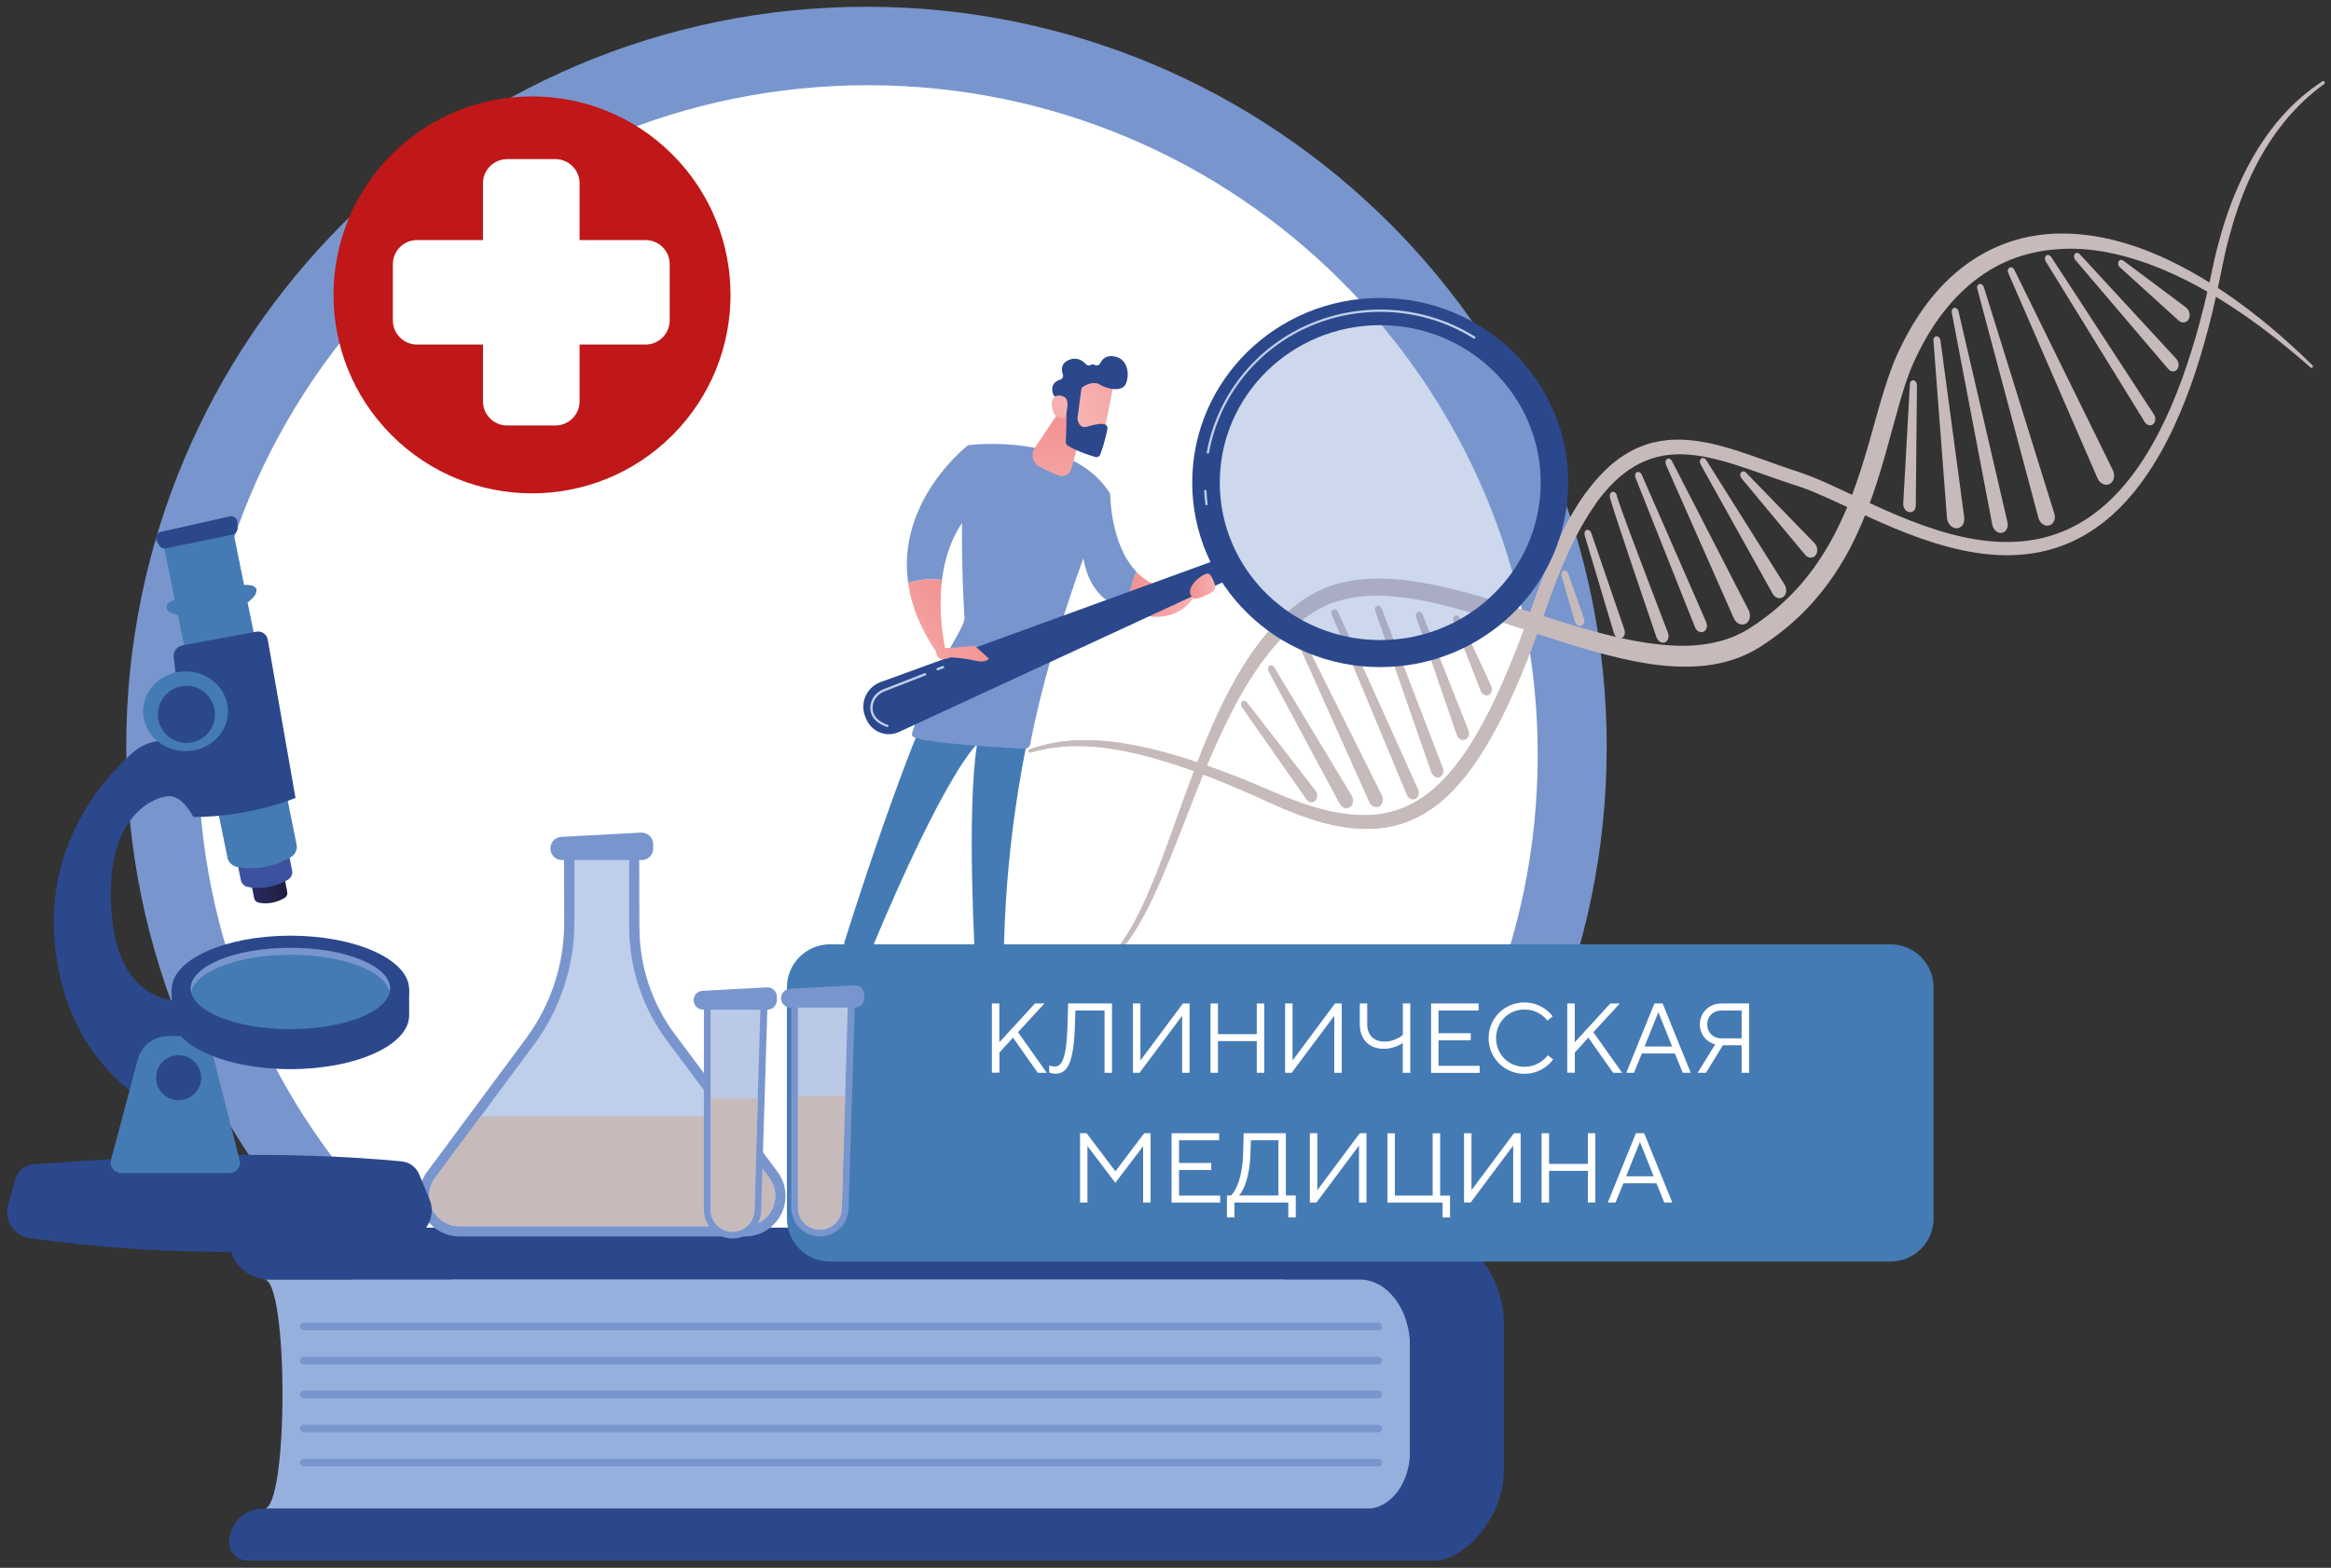 <svg width="275" height="185" viewBox="0 0 275 185" fill="none" xmlns="http://www.w3.org/2000/svg">
<rect x="0" y="0" width="275" height="185" fill="#333333" stroke="none"/>
<path d="M102.221 175.457C150.452 175.457 189.551 136.358 189.551 88.127C189.551 39.896 150.452 0.797 102.221 0.797C53.99 0.797 14.891 39.896 14.891 88.127C14.891 136.358 53.99 175.457 102.221 175.457Z" fill="#7896CD"/>
<path d="M102.391 168.097C146.033 168.097 181.411 132.718 181.411 89.077C181.411 45.435 146.033 10.057 102.391 10.057C58.75 10.057 23.371 45.435 23.371 89.077C23.371 132.718 58.75 168.097 102.391 168.097Z" fill="white"/>
<path d="M121.572 88.797C123.582 88.207 125.672 87.977 127.792 88.037C129.912 88.107 132.042 88.447 134.162 88.947C138.402 89.967 142.592 91.547 146.722 93.337L148.272 94.016L149.812 94.717C150.852 95.197 151.912 95.637 152.972 96.047C154.042 96.447 155.112 96.807 156.202 97.097C157.292 97.387 158.392 97.607 159.502 97.717C160.052 97.777 160.612 97.807 161.172 97.807C161.722 97.807 162.282 97.787 162.832 97.717C163.382 97.657 163.922 97.567 164.462 97.437C165.002 97.307 165.522 97.147 166.042 96.947C168.102 96.157 169.942 94.817 171.492 93.187C173.052 91.557 174.362 89.657 175.532 87.677C176.702 85.687 177.722 83.597 178.672 81.457C179.622 79.317 180.472 77.127 181.292 74.917C181.702 73.807 182.092 72.697 182.472 71.577C182.852 70.477 183.252 69.387 183.672 68.307C184.522 66.167 185.452 64.076 186.542 62.136C187.632 60.197 188.882 58.397 190.362 56.937C190.732 56.577 191.112 56.227 191.522 55.917C191.722 55.757 191.932 55.617 192.132 55.467C192.342 55.327 192.552 55.187 192.772 55.057C193.202 54.797 193.642 54.577 194.102 54.386C194.562 54.197 195.032 54.037 195.512 53.917C197.442 53.427 199.522 53.556 201.592 53.996C203.672 54.437 205.762 55.166 207.862 55.907C208.912 56.276 209.972 56.657 211.042 57.007L211.842 57.267C212.112 57.356 212.352 57.437 212.612 57.526C213.122 57.706 213.632 57.907 214.142 58.127C216.192 58.986 218.242 59.997 220.312 60.937C222.382 61.887 224.482 62.787 226.622 63.537C228.762 64.287 230.932 64.887 233.132 65.227C235.322 65.567 237.542 65.627 239.702 65.307C241.852 64.987 243.942 64.287 245.832 63.197C247.732 62.117 249.442 60.687 250.942 59.017C252.442 57.346 253.742 55.457 254.882 53.447C256.022 51.437 256.992 49.307 257.852 47.107C258.712 44.907 259.442 42.637 260.092 40.337C260.742 38.027 261.302 35.687 261.792 33.317C262.042 32.127 262.262 30.957 262.522 29.797C262.792 28.637 263.092 27.506 263.432 26.387C264.102 24.146 264.932 21.977 265.942 19.947C266.952 17.917 268.152 16.027 269.532 14.327C270.222 13.477 270.962 12.687 271.742 11.947C272.522 11.207 273.342 10.527 274.202 9.907C274.272 9.857 274.292 9.737 274.242 9.647C274.192 9.557 274.092 9.527 274.012 9.577C272.222 10.747 270.562 12.177 269.102 13.857C267.642 15.527 266.372 17.417 265.282 19.457C264.192 21.497 263.282 23.677 262.542 25.937C262.172 27.067 261.842 28.227 261.542 29.396C261.242 30.567 260.992 31.767 260.752 32.927C259.732 37.597 258.462 42.167 256.762 46.457C255.912 48.597 254.942 50.667 253.832 52.607C252.722 54.547 251.462 56.347 250.012 57.927C248.572 59.507 246.942 60.847 245.152 61.847C243.362 62.847 241.412 63.496 239.382 63.776C237.352 64.056 235.252 63.996 233.162 63.657C231.062 63.327 228.962 62.736 226.892 61.996C224.812 61.257 222.752 60.367 220.702 59.417C218.642 58.477 216.602 57.457 214.492 56.557C213.962 56.337 213.432 56.117 212.882 55.927C212.612 55.827 212.332 55.736 212.072 55.647L211.282 55.386C210.232 55.036 209.182 54.657 208.132 54.276C206.022 53.526 203.882 52.767 201.682 52.297C200.582 52.067 199.462 51.907 198.342 51.877C197.782 51.867 197.222 51.877 196.672 51.937C196.122 51.997 195.572 52.087 195.032 52.217C194.492 52.347 193.962 52.527 193.452 52.737C192.932 52.947 192.442 53.197 191.962 53.487C191.722 53.627 191.492 53.787 191.252 53.937C191.022 54.107 190.792 54.257 190.572 54.437C190.122 54.777 189.712 55.157 189.302 55.557C187.692 57.147 186.362 59.057 185.232 61.077C184.092 63.097 183.132 65.247 182.262 67.447C181.832 68.547 181.422 69.656 181.032 70.776C180.652 71.886 180.262 72.987 179.862 74.077C179.062 76.267 178.202 78.416 177.282 80.516C176.362 82.617 175.362 84.657 174.242 86.587C173.122 88.507 171.872 90.317 170.422 91.847C168.982 93.387 167.312 94.636 165.452 95.367C163.592 96.117 161.542 96.326 159.472 96.136C157.392 95.947 155.292 95.397 153.222 94.656C152.182 94.287 151.152 93.867 150.122 93.427C149.082 92.977 148.032 92.527 146.992 92.107C144.892 91.257 142.782 90.466 140.652 89.766C138.522 89.067 136.372 88.467 134.212 88.037C132.052 87.597 129.872 87.327 127.712 87.357C125.552 87.377 123.432 87.737 121.432 88.437C121.352 88.467 121.312 88.577 121.342 88.677C121.372 88.777 121.472 88.837 121.552 88.807L121.572 88.797Z" fill="#C6BABB"/>
<path d="M130.552 113.717C130.952 113.407 131.341 113.067 131.701 112.707C132.061 112.337 132.412 111.947 132.722 111.537C133.372 110.717 133.942 109.827 134.482 108.897C135.022 107.977 135.512 107.017 135.972 106.037C136.442 105.057 136.882 104.067 137.302 103.067C139.002 99.067 140.481 94.947 142.141 90.957C142.971 88.957 143.832 86.997 144.772 85.097C145.702 83.187 146.712 81.347 147.842 79.627C148.972 77.907 150.211 76.307 151.611 74.917C152.311 74.227 153.042 73.587 153.822 73.017C154.212 72.737 154.602 72.467 155.012 72.207C155.212 72.077 155.411 71.977 155.621 71.857C155.821 71.737 156.042 71.647 156.242 71.537C157.922 70.747 159.791 70.377 161.691 70.307C163.601 70.237 165.562 70.447 167.522 70.807C169.482 71.167 171.441 71.687 173.411 72.257C175.371 72.827 177.342 73.467 179.312 74.117C183.252 75.407 187.222 76.767 191.282 77.697C193.312 78.157 195.361 78.517 197.431 78.627C199.501 78.737 201.582 78.627 203.592 78.087C204.592 77.827 205.582 77.457 206.512 76.977L206.861 76.797L207.201 76.597L207.542 76.397C207.652 76.327 207.761 76.257 207.861 76.187C208.071 76.047 208.292 75.907 208.502 75.767C208.712 75.627 208.921 75.477 209.131 75.327C210.801 74.127 212.362 72.737 213.782 71.167C215.192 69.597 216.462 67.837 217.562 65.947C218.662 64.057 219.581 62.027 220.371 59.947C221.971 55.777 223.002 51.357 224.212 47.167C224.522 46.127 224.842 45.097 225.212 44.117C225.392 43.627 225.592 43.147 225.802 42.677C226.022 42.207 226.242 41.727 226.482 41.277C227.422 39.437 228.522 37.717 229.792 36.197C231.062 34.677 232.492 33.347 234.082 32.297C235.672 31.237 237.402 30.457 239.232 29.977C240.142 29.737 241.082 29.567 242.032 29.467C242.982 29.367 243.941 29.327 244.911 29.357C246.851 29.417 248.812 29.747 250.762 30.277C254.662 31.337 258.481 33.167 262.121 35.447C265.781 37.717 269.261 40.437 272.611 43.377C272.691 43.447 272.792 43.437 272.842 43.347C272.892 43.267 272.872 43.147 272.802 43.087C271.182 41.507 269.522 39.987 267.802 38.547C266.082 37.117 264.312 35.767 262.492 34.527C260.672 33.287 258.791 32.167 256.861 31.187C255.901 30.697 254.921 30.247 253.931 29.837C252.941 29.427 251.941 29.077 250.931 28.767C248.911 28.147 246.852 27.737 244.802 27.607C243.772 27.537 242.742 27.537 241.722 27.607C240.702 27.687 239.691 27.847 238.701 28.077C236.721 28.547 234.822 29.347 233.082 30.447C231.342 31.547 229.751 32.937 228.361 34.547C226.971 36.157 225.782 37.977 224.752 39.927C224.492 40.417 224.252 40.907 224.012 41.407C223.772 41.917 223.552 42.437 223.342 42.967C222.932 44.017 222.572 45.087 222.242 46.157C221.572 48.297 221.021 50.457 220.401 52.567C219.791 54.677 219.141 56.747 218.371 58.727C216.841 62.697 214.821 66.317 212.181 69.257C210.861 70.727 209.412 72.027 207.842 73.157C207.652 73.297 207.452 73.437 207.252 73.577C207.052 73.717 206.851 73.847 206.651 73.977C206.551 74.037 206.452 74.107 206.352 74.167L206.052 74.347L205.752 74.527L205.441 74.687C204.621 75.107 203.761 75.437 202.871 75.667C201.081 76.147 199.182 76.267 197.262 76.167C195.332 76.057 193.371 75.757 191.411 75.327C187.481 74.467 183.562 73.167 179.602 71.917C175.652 70.657 171.652 69.397 167.562 68.717C165.522 68.377 163.451 68.187 161.401 68.307C159.351 68.417 157.311 68.857 155.451 69.777C155.221 69.897 154.992 70.007 154.762 70.137C154.542 70.277 154.312 70.397 154.092 70.547C153.882 70.687 153.661 70.827 153.451 70.977C153.241 71.127 153.032 71.277 152.832 71.437C152.012 72.067 151.242 72.777 150.522 73.527C149.072 75.037 147.801 76.747 146.661 78.567C144.401 82.207 142.662 86.227 141.092 90.317C140.312 92.357 139.572 94.427 138.832 96.487C138.092 98.547 137.362 100.607 136.572 102.627C135.782 104.647 134.952 106.637 133.962 108.507C133.462 109.437 132.932 110.347 132.332 111.177C132.032 111.597 131.711 111.987 131.381 112.367C131.041 112.737 130.682 113.087 130.302 113.407C130.232 113.467 130.222 113.587 130.282 113.677C130.342 113.767 130.442 113.787 130.512 113.737L130.552 113.717Z" fill="#C6BABB"/>
<path d="M205.433 56.416L212.953 65.457C213.303 65.876 213.843 65.916 214.163 65.556C214.483 65.197 214.463 64.567 214.123 64.147C214.103 64.126 214.083 64.106 214.063 64.087L205.973 55.757C205.793 55.566 205.533 55.577 205.393 55.757C205.263 55.937 205.283 56.217 205.433 56.407V56.416Z" fill="#C6BABB"/>
<path d="M200.612 54.767L209.122 70.047C209.402 70.547 209.952 70.737 210.352 70.457C210.752 70.187 210.852 69.557 210.572 69.057C210.562 69.037 210.552 69.017 210.542 68.997L201.272 54.267C201.132 54.037 200.872 53.977 200.692 54.117C200.522 54.257 200.482 54.537 200.612 54.757V54.767Z" fill="#C6BABB"/>
<path d="M196.523 54.797L204.553 72.967C204.813 73.567 205.432 73.857 205.922 73.607C206.412 73.367 206.593 72.677 206.333 72.077C206.323 72.057 206.313 72.026 206.293 71.996L197.243 54.386C197.123 54.147 196.862 54.047 196.672 54.167C196.492 54.277 196.433 54.547 196.533 54.777L196.523 54.797Z" fill="#C6BABB"/>
<path d="M192.933 56.327L199.973 74.027C200.153 74.477 200.593 74.707 200.963 74.547C201.333 74.387 201.483 73.897 201.303 73.447C201.303 73.447 201.303 73.427 201.293 73.417L193.673 55.987C193.563 55.737 193.313 55.617 193.113 55.717C192.913 55.817 192.843 56.087 192.933 56.327Z" fill="#C6BABB"/>
<path d="M189.914 58.447C189.914 58.517 189.914 58.587 189.934 58.657V58.706L189.944 58.727V58.766L189.994 58.916L190.074 59.187L190.234 59.717L190.564 60.756L191.244 62.827L192.624 66.957L195.424 75.207C195.584 75.666 196.014 75.927 196.394 75.796C196.774 75.666 196.954 75.186 196.794 74.727C196.794 74.716 196.794 74.707 196.784 74.697L193.684 66.556L192.154 62.486L191.404 60.447L191.044 59.426L190.874 58.916L190.794 58.666L190.764 58.556V58.526L190.754 58.516C190.754 58.516 190.754 58.526 190.754 58.536C190.754 58.556 190.754 58.587 190.754 58.606C190.774 58.346 190.604 58.087 190.384 58.036C190.154 57.986 189.954 58.147 189.934 58.407L189.914 58.447Z" fill="#C6BABB"/>
<path d="M186.942 63.127L190.412 74.737C190.532 75.147 190.912 75.406 191.262 75.306C191.602 75.207 191.782 74.787 191.662 74.376C191.662 74.367 191.662 74.347 191.652 74.337L187.722 62.867C187.632 62.606 187.392 62.467 187.182 62.536C186.982 62.606 186.882 62.867 186.952 63.107L186.942 63.127Z" fill="#C6BABB"/>
<path d="M184.213 67.897L185.793 73.347C185.903 73.707 186.233 73.937 186.533 73.857C186.833 73.777 186.993 73.416 186.893 73.046C186.893 73.037 186.893 73.016 186.883 73.007L185.003 67.656C184.913 67.406 184.673 67.257 184.463 67.337C184.263 67.407 184.163 67.656 184.233 67.906L184.213 67.897Z" fill="#C6BABB"/>
<path d="M171.47 73.267L174.68 81.517C174.84 81.937 175.26 82.167 175.61 82.017C175.96 81.867 176.1 81.407 175.94 80.987C175.94 80.967 175.92 80.947 175.92 80.927L172.21 72.917C172.1 72.677 171.84 72.557 171.65 72.667C171.46 72.767 171.39 73.027 171.48 73.267H171.47Z" fill="#C6BABB"/>
<path d="M167.072 72.796L171.852 86.686C172.012 87.156 172.452 87.416 172.842 87.287C173.232 87.147 173.412 86.656 173.252 86.197C173.252 86.186 173.242 86.166 173.232 86.147L167.832 72.507C167.732 72.257 167.482 72.126 167.282 72.216C167.082 72.306 166.992 72.567 167.082 72.806L167.072 72.796Z" fill="#C6BABB"/>
<path d="M162.242 72.087L168.852 91.126C169.012 91.587 169.452 91.847 169.822 91.707C170.202 91.567 170.382 91.087 170.222 90.626C170.222 90.626 170.222 90.607 170.212 90.597L162.992 71.787C162.892 71.537 162.652 71.397 162.442 71.487C162.242 71.567 162.152 71.837 162.232 72.077L162.242 72.087Z" fill="#C6BABB"/>
<path d="M157.119 72.536L165.959 93.766C166.149 94.216 166.599 94.446 166.969 94.276C167.339 94.106 167.49 93.606 167.3 93.156C167.3 93.156 167.3 93.136 167.29 93.126L157.85 72.186C157.74 71.936 157.49 71.826 157.29 71.926C157.09 72.026 157.019 72.296 157.119 72.536Z" fill="#C6BABB"/>
<path d="M152.972 75.526L161.532 94.626C161.762 95.136 162.282 95.376 162.692 95.166C163.102 94.956 163.262 94.376 163.032 93.866C163.032 93.856 163.022 93.836 163.012 93.816L153.682 75.136C153.562 74.896 153.312 74.796 153.112 74.906C152.922 75.016 152.862 75.286 152.962 75.526H152.972Z" fill="#C6BABB"/>
<path d="M149.652 79.207L158.042 94.827C158.302 95.317 158.842 95.507 159.242 95.257C159.642 94.996 159.742 94.397 159.482 93.906C159.482 93.886 159.462 93.867 159.452 93.857L150.332 78.746C150.192 78.516 149.932 78.447 149.752 78.577C149.572 78.707 149.542 78.987 149.662 79.217L149.652 79.207Z" fill="#C6BABB"/>
<path d="M146.521 83.456L154.111 94.306C154.381 94.696 154.851 94.786 155.151 94.506C155.451 94.236 155.481 93.696 155.211 93.306C155.211 93.296 155.191 93.276 155.181 93.266L147.111 82.866C146.951 82.656 146.691 82.626 146.521 82.786C146.361 82.946 146.361 83.236 146.501 83.446L146.521 83.456Z" fill="#C6BABB"/>
<path d="M225.323 45.277L224.533 59.427C224.503 59.897 224.813 60.337 225.223 60.427C225.633 60.507 225.983 60.197 226.013 59.727C226.013 59.717 226.013 59.697 226.013 59.687L226.153 45.417C226.153 45.157 225.973 44.917 225.743 44.877C225.523 44.847 225.343 45.027 225.323 45.277Z" fill="#C6BABB"/>
<path d="M228.094 40.157L229.694 61.117C229.744 61.777 230.244 62.317 230.804 62.337C231.364 62.347 231.784 61.827 231.734 61.167C231.734 61.137 231.734 61.107 231.734 61.087L228.924 40.147C228.884 39.877 228.674 39.677 228.454 39.687C228.234 39.697 228.084 39.907 228.104 40.157H228.094Z" fill="#C6BABB"/>
<path d="M230.253 36.857L235.043 61.927C235.153 62.517 235.653 62.937 236.143 62.877C236.643 62.806 236.953 62.277 236.843 61.687C236.843 61.667 236.843 61.657 236.833 61.636L231.053 36.727C230.993 36.467 230.763 36.287 230.543 36.327C230.333 36.367 230.203 36.607 230.253 36.857Z" fill="#C6BABB"/>
<path d="M236.923 32.197L247.453 56.437C247.723 57.056 248.353 57.366 248.863 57.116C249.373 56.866 249.563 56.157 249.293 55.536C249.293 55.517 249.273 55.496 249.263 55.477L237.633 31.817C237.513 31.576 237.263 31.466 237.063 31.587C236.873 31.697 236.813 31.966 236.913 32.206L236.923 32.197Z" fill="#C6BABB"/>
<path d="M241.323 30.807L253.023 49.797C253.263 50.177 253.703 50.307 254.003 50.067C254.303 49.827 254.363 49.327 254.133 48.947C254.133 48.947 254.133 48.937 254.123 48.927L241.973 30.297C241.823 30.077 241.563 30.017 241.393 30.157C241.223 30.297 241.193 30.587 241.333 30.807H241.323Z" fill="#C6BABB"/>
<path d="M244.813 30.647L255.793 43.537C256.093 43.897 256.563 43.927 256.833 43.607C257.103 43.287 257.083 42.747 256.783 42.387C256.783 42.387 256.763 42.367 256.763 42.357L245.353 29.987C245.173 29.797 244.913 29.787 244.773 29.977C244.633 30.157 244.653 30.447 244.813 30.647Z" fill="#C6BABB"/>
<path d="M250.063 31.507L257.013 37.817C257.403 38.167 257.923 38.117 258.183 37.707C258.443 37.297 258.343 36.677 257.953 36.327C257.933 36.307 257.903 36.287 257.883 36.267L250.493 30.747C250.293 30.597 250.043 30.657 249.933 30.877C249.833 31.087 249.893 31.357 250.063 31.517V31.507Z" fill="#C6BABB"/>
<path d="M233.273 34.087L240.483 61.107C240.653 61.737 241.213 62.137 241.733 62.007C242.253 61.877 242.543 61.267 242.373 60.647C242.373 60.627 242.363 60.607 242.353 60.587L234.043 33.867C233.963 33.607 233.723 33.457 233.513 33.517C233.303 33.577 233.193 33.827 233.263 34.077L233.273 34.087Z" fill="#C6BABB"/>
<path d="M121.451 88.417C123.451 87.717 125.571 87.347 127.731 87.337C129.891 87.307 132.071 87.577 134.231 88.017C136.391 88.447 138.541 89.047 140.671 89.747C142.801 90.437 144.911 91.237 147.011 92.087C148.061 92.507 149.101 92.957 150.141 93.407C151.171 93.857 152.201 94.267 153.241 94.637C155.311 95.377 157.411 95.927 159.491 96.117C161.561 96.307 163.611 96.097 165.471 95.347C167.331 94.607 169.001 93.367 170.441 91.827C171.891 90.297 173.141 88.487 174.261 86.567C175.381 84.637 176.381 82.597 177.301 80.497C178.221 78.397 179.071 76.247 179.881 74.057C180.281 72.967 180.671 71.867 181.051 70.757C181.441 69.637 181.841 68.527 182.281 67.427C183.151 65.237 184.111 63.087 185.251 61.057C185.831 60.017 186.471 59.017 187.161 58.067C187.521 58.537 187.871 59.007 188.221 59.487C187.621 60.327 187.071 61.217 186.551 62.137C185.461 64.077 184.531 66.167 183.681 68.307C183.261 69.377 182.871 70.467 182.481 71.577C182.101 72.697 181.701 73.807 181.301 74.917C180.491 77.127 179.631 79.317 178.681 81.457C177.731 83.597 176.711 85.687 175.541 87.677C174.371 89.657 173.061 91.557 171.501 93.187C169.951 94.817 168.111 96.167 166.051 96.947C165.541 97.147 165.011 97.307 164.471 97.437C163.931 97.567 163.391 97.667 162.841 97.717C162.291 97.777 161.741 97.807 161.181 97.807C160.631 97.807 160.071 97.777 159.511 97.717C158.401 97.607 157.301 97.387 156.211 97.097C155.121 96.807 154.041 96.447 152.981 96.047C151.911 95.647 150.861 95.197 149.821 94.717L148.281 94.017L146.731 93.337C142.601 91.547 138.411 89.967 134.171 88.947C132.051 88.447 129.921 88.107 127.801 88.037C125.681 87.967 123.591 88.207 121.581 88.797C121.501 88.817 121.401 88.767 121.371 88.667C121.341 88.567 121.371 88.457 121.461 88.427L121.451 88.417Z" fill="#C6BABB"/>
<path d="M123.141 118.136C121.631 118.266 119.021 118.477 116.961 118.567C115.721 118.617 115.012 118.497 114.602 118.337C114.602 118.387 114.602 118.427 114.602 118.467C114.602 118.687 114.791 118.856 115.001 118.866C118.891 119.086 121.992 118.946 123.092 118.866C123.322 118.856 123.452 118.606 123.342 118.406C123.282 118.306 123.211 118.216 123.131 118.116L123.141 118.136Z" fill="url(#paint0_linear_3497_78596)"/>
<path d="M116.961 118.576C119.021 118.486 121.631 118.276 123.141 118.146C121.661 116.326 116.961 115.106 116.961 115.106H115.631C114.721 116.426 114.581 117.676 114.601 118.346C115.011 118.506 115.721 118.636 116.961 118.576Z" fill="#457BB4"/>
<path d="M115.41 112.937L115.53 115.396C115.54 115.666 115.74 115.887 116.01 115.927C116.28 115.967 116.63 115.967 117.01 115.847C117.24 115.767 117.41 115.577 117.46 115.337L117.89 112.947H115.41V112.937Z" fill="url(#paint1_linear_3497_78596)"/>
<path d="M98.171 118.557C97.521 118.467 97.221 118.127 97.101 117.767C97.001 118.147 97.231 118.547 97.671 118.737C98.211 118.967 98.801 119.007 99.251 118.987C99.741 118.967 100.191 118.767 100.441 118.437C99.951 118.677 99.261 118.707 98.171 118.557Z" fill="url(#paint2_linear_3497_78596)"/>
<path d="M101.251 112.916H100.161C98.491 112.886 97.452 116.396 97.102 117.756C97.222 118.116 97.521 118.456 98.171 118.546C99.261 118.696 99.951 118.666 100.441 118.426C101.341 117.236 101.791 115.506 102.001 114.496C102.241 113.346 101.251 112.916 101.251 112.916Z" fill="#457BB4"/>
<path d="M100.292 110.636L99.682 113.057C99.612 113.357 99.752 113.657 100.022 113.797C100.362 113.967 100.842 114.157 101.282 114.097C101.492 114.077 101.662 113.927 101.732 113.727L102.622 111.187L100.292 110.626V110.636Z" fill="url(#paint3_linear_3497_78596)"/>
<path d="M99.57 111.337C100.33 112.007 102.79 112.097 102.79 112.097C111.65 90.837 115.27 87.817 115.27 87.817C113.99 95.847 115.06 113.607 115.06 113.607C116.52 114.257 118.41 113.607 118.41 113.607C118.53 100.467 120.55 89.007 122.93 79.977C116.94 79.847 113.76 77.797 112.72 76.967C107.73 85.017 99.57 111.337 99.57 111.337Z" fill="#457BB4"/>
<path d="M114.24 52.517C113.11 58.166 113.51 68.287 113.78 72.906C113.86 74.207 110.31 78.287 107.62 86.427C107.55 86.636 107.58 86.867 107.78 86.967C109.01 87.597 116.03 88.107 120.84 88.357C121.16 88.377 121.47 88.157 121.53 87.847C124.13 74.187 130.63 58.127 130.97 58.246C126.39 50.937 114.24 52.526 114.24 52.526V52.517Z" fill="#7896CD"/>
<path d="M107.131 68.736C107.491 71.366 108.571 74.246 110.721 77.296L111.541 76.626C111.541 76.626 110.601 72.796 111.131 68.446C109.801 68.186 108.241 68.446 107.131 68.736Z" fill="url(#paint4_linear_3497_78596)"/>
<path d="M115.51 59.486L114.24 52.506C114.24 52.506 105.78 58.976 107.13 68.726C108.24 68.446 109.8 68.176 111.13 68.436C111.52 65.306 112.67 61.906 115.5 59.476L115.51 59.486Z" fill="#7896CD"/>
<path d="M130.971 58.237C129.411 59.427 128.491 62.176 127.711 65.266C128.241 69.507 130.521 71.347 132.981 72.046C133.131 70.117 133.621 68.547 134.081 67.467C130.941 64.227 130.981 58.227 130.981 58.227L130.971 58.237Z" fill="#7896CD"/>
<path d="M134.061 67.467C133.611 68.547 133.121 70.106 132.961 72.046C139.521 74.597 141.261 69.656 141.261 69.656L140.051 69.447C137.311 69.737 135.401 68.857 134.061 67.477V67.467Z" fill="url(#paint5_linear_3497_78596)"/>
<path d="M127.962 49.556L126.382 55.347C126.202 55.997 125.502 56.347 124.872 56.097C124.192 55.827 123.343 55.456 122.603 55.056C121.813 54.627 121.573 53.617 122.063 52.877L125.343 47.987L127.952 49.547L127.962 49.556Z" fill="url(#paint6_linear_3497_78596)"/>
<path d="M144.273 65.787L103.883 80.487C102.193 81.107 101.383 83.037 102.123 84.677L102.243 84.947C102.903 86.397 104.623 87.037 106.063 86.367L145.283 68.227L144.263 65.797L144.273 65.787Z" fill="#2C488C"/>
<g opacity="0.37">
<path d="M162.831 76.516C173.843 76.516 182.771 67.75 182.771 56.936C182.771 46.123 173.843 37.356 162.831 37.356C151.818 37.356 142.891 46.123 142.891 56.936C142.891 67.75 151.818 76.516 162.831 76.516Z" fill="#7896CD"/>
</g>
<path d="M162.833 35.157C150.583 35.157 140.652 44.907 140.652 56.937C140.652 68.966 150.583 78.717 162.833 78.717C175.083 78.717 185.012 68.966 185.012 56.937C185.012 44.907 175.083 35.157 162.833 35.157ZM162.833 75.526C152.383 75.526 143.902 67.207 143.902 56.947C143.902 46.687 152.373 38.367 162.833 38.367C173.293 38.367 181.762 46.687 181.762 56.947C181.762 67.207 173.293 75.526 162.833 75.526Z" fill="#2C488C"/>
<path d="M142.343 59.626C142.273 59.626 142.212 59.576 142.202 59.506C142.132 58.986 142.092 58.466 142.062 57.946C142.062 57.866 142.112 57.806 142.192 57.806C142.262 57.806 142.333 57.856 142.333 57.936C142.363 58.446 142.402 58.966 142.472 59.476C142.472 59.556 142.433 59.616 142.353 59.626C142.353 59.626 142.343 59.626 142.333 59.626H142.343ZM142.492 53.536H142.472C142.402 53.526 142.352 53.456 142.362 53.376C142.612 51.976 143.012 50.596 143.562 49.286C146.762 41.536 154.333 36.526 162.843 36.526C166.813 36.526 170.672 37.626 174.012 39.716C174.072 39.756 174.092 39.846 174.052 39.906C174.012 39.966 173.922 39.986 173.862 39.946C170.572 37.886 166.763 36.796 162.843 36.796C154.433 36.796 146.963 41.736 143.812 49.386C143.273 50.686 142.882 52.046 142.632 53.426C142.622 53.496 142.562 53.536 142.492 53.536Z" fill="#BECEEB"/>
<path d="M131.41 45.157C131.42 45.257 130.101 51.767 130.101 51.767L126.4 50.927L126.74 44.567C126.74 44.567 131.17 43.487 131.41 45.157Z" fill="url(#paint7_linear_3497_78596)"/>
<path d="M127.56 45.987L127.12 49.317C127.12 49.317 127.12 49.397 127.12 49.447C127.16 49.707 127.35 50.597 128.25 50.347C129.06 50.117 129.81 49.917 130.33 50.077C130.56 50.147 130.7 50.386 130.65 50.617C130.53 51.206 130.23 52.536 129.8 53.647C129.71 53.877 129.46 53.987 129.23 53.927C128.53 53.727 127.06 53.247 125.97 52.587C125.82 52.497 125.73 52.337 125.74 52.167C125.78 51.327 125.87 48.767 125.79 48.047C125.71 47.377 124.89 46.967 124.53 46.827C124.41 46.777 124.32 46.687 124.27 46.567C124.1 46.147 123.87 45.187 125.09 44.787C125.34 44.707 125.48 44.427 125.39 44.177C125.21 43.677 125.13 42.907 126.07 42.487C127.03 42.057 127.74 42.567 128.12 42.977C128.28 43.147 128.53 43.167 128.72 43.047C128.83 42.977 128.97 42.957 129.14 43.057C129.37 43.197 129.68 43.107 129.8 42.857C130.03 42.387 130.49 41.887 131.43 42.047C133.09 42.327 133.28 44.166 132.84 45.246C132.4 46.327 130.62 45.916 129.73 45.367C129.05 44.956 128.17 45.386 127.79 45.617C127.67 45.687 127.59 45.817 127.57 45.957L127.56 45.987Z" fill="#2C488C"/>
<path d="M125.641 49.267C125.641 49.267 126.321 47.356 125.621 46.886C124.921 46.416 123.881 46.666 124.111 48.047C124.391 49.767 125.641 49.267 125.641 49.267Z" fill="url(#paint8_linear_3497_78596)"/>
<path d="M111.201 76.516L115.021 76.207L116.671 77.727C116.671 77.727 116.281 78.266 115.061 77.957C113.841 77.647 112.161 77.567 112.161 77.567C112.161 77.567 110.471 78.326 110.451 76.906L111.201 76.516Z" fill="url(#paint9_linear_3497_78596)"/>
<path d="M140.782 70.567C141.112 70.827 142.242 70.287 142.932 69.916C143.272 69.737 143.432 69.337 143.322 68.977C143.152 68.447 142.882 67.777 142.532 67.687C141.962 67.547 139.422 69.507 140.782 70.567Z" fill="url(#paint10_linear_3497_78596)"/>
<path d="M104.68 85.776C104.68 85.776 104.65 85.776 104.64 85.776C103.07 85.236 102.7 84.306 102.67 83.626C102.63 82.626 103.25 81.707 104.23 81.326L109.08 79.436C109.15 79.406 109.23 79.436 109.26 79.516C109.29 79.586 109.26 79.666 109.18 79.697L104.33 81.587C103.46 81.927 102.91 82.746 102.95 83.626C102.99 84.496 103.59 85.136 104.73 85.536C104.8 85.556 104.84 85.636 104.81 85.707C104.79 85.766 104.74 85.796 104.68 85.796V85.776Z" fill="#BECEEB"/>
<path d="M110.622 79.107C110.572 79.107 110.512 79.076 110.492 79.016C110.462 78.947 110.492 78.867 110.572 78.837L111.202 78.587C111.272 78.557 111.352 78.587 111.382 78.667C111.412 78.737 111.382 78.817 111.302 78.847L110.672 79.097C110.672 79.097 110.642 79.097 110.622 79.097V79.107Z" fill="#BECEEB"/>
<path d="M31.16 178.027H166.35V150.967H31.16C34.05 150.967 34.05 178.027 31.16 178.027Z" fill="#95B0DD"/>
<path d="M166.349 171.257V158.877C166.349 154.507 163.679 150.977 160.379 150.977H31.729C29.139 150.977 27.039 148.877 27.039 146.287C27.039 145.497 27.679 144.857 28.469 144.857H169.079C172.299 144.857 177.419 149.927 177.419 156.177V173.467C177.419 179.367 172.449 184.147 169.409 184.147H29.209C28.009 184.147 27.039 183.177 27.039 181.977C27.039 179.797 28.809 178.027 30.989 178.027H161.239C164.059 178.027 166.349 174.997 166.349 171.257Z" fill="#2C488C"/>
<path d="M162.599 156.967H35.839C35.589 156.967 35.389 156.767 35.389 156.517C35.389 156.267 35.589 156.067 35.839 156.067H162.599C162.849 156.067 163.049 156.267 163.049 156.517C163.049 156.767 162.849 156.967 162.599 156.967Z" fill="#7896CD"/>
<path d="M162.599 160.987H35.839C35.589 160.987 35.389 160.787 35.389 160.537C35.389 160.287 35.589 160.087 35.839 160.087H162.599C162.849 160.087 163.049 160.287 163.049 160.537C163.049 160.787 162.849 160.987 162.599 160.987Z" fill="#7896CD"/>
<path d="M162.599 164.997H35.839C35.589 164.997 35.389 164.797 35.389 164.547C35.389 164.297 35.589 164.097 35.839 164.097H162.599C162.849 164.097 163.049 164.297 163.049 164.547C163.049 164.797 162.849 164.997 162.599 164.997Z" fill="#7896CD"/>
<path d="M162.599 169.017H35.839C35.589 169.017 35.389 168.817 35.389 168.567C35.389 168.317 35.589 168.117 35.839 168.117H162.599C162.849 168.117 163.049 168.317 163.049 168.567C163.049 168.817 162.849 169.017 162.599 169.017Z" fill="#7896CD"/>
<path d="M162.599 173.037H35.839C35.589 173.037 35.389 172.837 35.389 172.587C35.389 172.337 35.589 172.137 35.839 172.137H162.599C162.849 172.137 163.049 172.337 163.049 172.587C163.049 172.837 162.849 173.037 162.599 173.037Z" fill="#7896CD"/>
<path d="M79.326 51.354C88.472 42.208 88.472 27.379 79.326 18.233C70.18 9.087 55.351 9.087 46.205 18.233C37.059 27.379 37.059 42.208 46.205 51.354C55.351 60.5 70.18 60.5 79.326 51.354Z" fill="#C01718"/>
<path d="M76.157 28.327H68.377V21.627C68.377 20.057 67.098 18.777 65.528 18.777H59.828C58.258 18.777 56.977 20.057 56.977 21.627V28.327H49.197C47.627 28.327 46.348 29.607 46.348 31.177V37.807C46.348 39.377 47.627 40.657 49.197 40.657H56.977V47.357C56.977 48.927 58.258 50.207 59.828 50.207H65.528C67.098 50.207 68.377 48.927 68.377 47.357V40.657H76.157C77.728 40.657 79.008 39.377 79.008 37.807V31.177C79.008 29.607 77.728 28.327 76.157 28.327Z" fill="white"/>
<path d="M97.919 148.857L223.03 148.857C225.835 148.857 228.109 146.582 228.109 143.777V116.507C228.109 113.701 225.835 111.427 223.03 111.427L97.919 111.427C95.114 111.427 92.839 113.701 92.839 116.507V143.777C92.839 146.582 95.114 148.857 97.919 148.857Z" fill="#457BB4"/>
<path d="M200.249 144.557H209.479C211.318 144.557 212.809 143.066 212.809 141.227V119.067C212.809 117.228 211.318 115.737 209.479 115.737H200.249C198.409 115.737 196.918 117.228 196.918 119.067V141.227C196.918 143.066 198.409 144.557 200.249 144.557Z" fill="#457BB4"/>
<path d="M190.31 144.557H192.89C193.823 144.557 194.58 143.8 194.58 142.867V117.427C194.58 116.493 193.823 115.737 192.89 115.737H190.31C189.377 115.737 188.62 116.493 188.62 117.427V142.867C188.62 143.8 189.377 144.557 190.31 144.557Z" fill="#457BB4"/>
<path d="M117.02 126.587V118.407H117.899V122.987L122.1 118.407H123.219L120.1 121.797L123.49 126.587H122.429L119.51 122.437L117.909 124.197V126.577H117.03L117.02 126.587Z" fill="white"/>
<path d="M126.019 118.407H131.189V126.587H130.309V119.237H126.869L126.819 120.857C126.689 125.707 125.819 126.697 124.489 126.697C124.209 126.697 123.919 126.607 123.779 126.547V125.727C123.919 125.777 124.189 125.847 124.419 125.847C125.209 125.847 125.829 125.107 125.949 120.857L126.009 118.407H126.019Z" fill="white"/>
<path d="M133.66 126.587V118.407H134.54V125.107H134.56L139.55 118.407H140.34V126.587H139.46V119.887H139.44L134.44 126.587H133.66Z" fill="white"/>
<path d="M142.809 126.587V118.407H143.688V122.027H148.269V118.407H149.148V126.587H148.269V122.847H143.688V126.587H142.809Z" fill="white"/>
<path d="M151.609 126.587V118.407H152.49V125.107H152.51L157.5 118.407H158.29V126.587H157.409V119.887H157.389L152.389 126.587H151.609Z" fill="white"/>
<path d="M165.49 126.587V123.077C165.09 123.347 164.24 123.757 163.25 123.757C161.53 123.757 160.42 122.647 160.42 120.857V118.407H161.3V120.857C161.3 122.147 162.07 122.907 163.35 122.907C164.31 122.907 165.13 122.437 165.5 122.117V118.407H166.38V126.587H165.5H165.49Z" fill="white"/>
<path d="M168.83 126.587V118.407H174.44V119.237H169.71V121.917H173.51V122.747H169.71V125.767H174.56V126.597H168.83V126.587Z" fill="white"/>
<path d="M175.619 122.497C175.619 120.157 177.489 118.287 179.839 118.287C181.459 118.287 182.639 119.177 183.179 119.927L182.549 120.427C182.089 119.827 181.209 119.117 179.839 119.117C177.979 119.117 176.499 120.587 176.499 122.497C176.499 124.407 177.979 125.877 179.839 125.877C181.219 125.877 182.139 125.127 182.609 124.517L183.239 125.007C182.679 125.777 181.499 126.707 179.839 126.707C177.489 126.707 175.619 124.837 175.619 122.497Z" fill="white"/>
<path d="M184.898 126.587V118.407H185.779V122.987L189.979 118.407H191.099L187.979 121.797L191.368 126.587H190.309L187.388 122.437L185.789 124.197V126.577H184.908L184.898 126.587Z" fill="white"/>
<path d="M191.859 126.587L195.179 118.407H196.149L199.469 126.587H198.52L197.6 124.307H193.699L192.77 126.587H191.869H191.859ZM194.01 123.487H197.27L195.659 119.457H195.639L194.02 123.487H194.01Z" fill="white"/>
<path d="M206.349 118.407V126.587H205.469V123.337H203.259L201.259 126.587H200.279L202.349 123.237C201.259 122.947 200.539 122.007 200.539 120.877C200.539 119.487 201.619 118.407 203.119 118.407H206.349ZM205.469 122.517V119.237H203.119C202.099 119.237 201.409 119.927 201.409 120.877C201.409 121.827 202.099 122.527 203.119 122.527H205.469V122.517Z" fill="white"/>
<path d="M127.42 141.897V133.717H128.19L131.58 138.197H131.6L134.99 133.717H135.74V141.897H134.86V135.277H134.84L131.58 139.567L128.33 135.277H128.29V141.897H127.41H127.42Z" fill="white"/>
<path d="M138.219 141.897V133.717H143.829V134.547H139.099V137.227H142.899V138.057H139.099V141.077H143.949V141.907H138.219V141.897Z" fill="white"/>
<path d="M151.7 141.067H152.87V143.647H151.99V141.897H145.63V143.647H144.75V141.067H145.22C145.84 140.527 146.59 138.807 146.66 136.167L146.72 133.717H151.7V141.067ZM150.82 141.067V134.547H147.57L147.52 136.167C147.45 138.757 146.74 140.507 146.16 141.067H150.81H150.82Z" fill="white"/>
<path d="M154.529 141.897V133.717H155.409V140.417H155.429L160.419 133.717H161.209V141.897H160.329V135.197H160.309L155.309 141.897H154.529Z" fill="white"/>
<path d="M170.19 143.656V141.906H163.68V133.727H164.56V141.077H169.02V133.727H169.9V141.077H171.07V143.656H170.19Z" fill="white"/>
<path d="M172.719 141.897V133.717H173.599V140.417H173.619L178.609 133.717H179.399V141.897H178.519V135.197H178.499L173.499 141.897H172.719Z" fill="white"/>
<path d="M181.869 141.897V133.717H182.749V137.337H187.329V133.717H188.209V141.897H187.329V138.157H182.749V141.897H181.869Z" fill="white"/>
<path d="M189.68 141.897L193 133.717H193.97L197.29 141.897H196.34L195.42 139.617H191.52L190.59 141.897H189.69H189.68ZM191.83 138.797H195.09L193.48 134.767H193.46L191.84 138.797H191.83Z" fill="white"/>
<path d="M75.431 109.477L75.411 99.737H66.541L66.561 108.896C66.561 113.806 64.981 118.586 62.062 122.526L50.381 138.276C49.771 139.096 49.441 140.096 49.441 141.116C49.441 143.756 51.581 145.896 54.221 145.896H87.891C90.531 145.896 92.671 143.756 92.671 141.116C92.671 140.086 92.341 139.086 91.721 138.256L79.611 122.026C76.901 118.396 75.441 113.997 75.441 109.467L75.431 109.477Z" fill="#7896CD"/>
<path d="M54.211 144.697C52.241 144.697 50.631 143.086 50.631 141.116C50.631 140.346 50.881 139.587 51.341 138.977L63.021 123.227C66.081 119.107 67.761 114.016 67.761 108.886V100.927H74.231V109.477C74.241 114.227 75.811 118.936 78.651 122.746L90.761 138.977C91.221 139.587 91.471 140.346 91.471 141.116C91.471 143.086 89.861 144.697 87.891 144.697H54.221H54.211Z" fill="#BECEEB"/>
<path d="M75.682 101.487H66.302C65.542 101.487 64.932 100.876 64.932 100.116C64.932 99.386 65.502 98.787 66.232 98.746L75.612 98.246C76.402 98.207 77.062 98.826 77.062 99.617V100.116C77.062 100.876 76.452 101.487 75.692 101.487H75.682Z" fill="#7896CD"/>
<path d="M51.331 138.977C50.881 139.587 50.631 140.346 50.631 141.116C50.631 143.086 52.241 144.697 54.211 144.697H87.881C89.851 144.697 91.461 143.086 91.461 141.116C91.461 140.346 91.211 139.587 90.751 138.977L85.341 131.727H56.711L51.331 138.977Z" fill="#C6BABB"/>
<path d="M96.731 145.896C94.861 145.896 93.352 144.386 93.352 142.516V118.316H100.852L100.111 142.516C100.111 144.386 98.601 145.896 96.731 145.896Z" fill="#7896CD"/>
<path opacity="0.49" d="M96.731 145.097C95.301 145.097 94.141 143.937 94.141 142.507V118.307H100.031L99.311 142.497C99.311 143.937 98.151 145.097 96.721 145.097H96.731Z" fill="white"/>
<path d="M100.851 118.896H93.251C92.641 118.896 92.141 118.396 92.141 117.786C92.141 117.196 92.601 116.706 93.191 116.676L100.791 116.266C101.431 116.236 101.961 116.736 101.961 117.376V117.786C101.961 118.396 101.461 118.896 100.851 118.896Z" fill="#7896CD"/>
<path d="M94.141 129.356V142.516C94.141 143.946 95.301 145.106 96.731 145.106C98.161 145.106 99.321 143.946 99.321 142.516L99.711 129.356H94.141Z" fill="#C6BABB"/>
<path d="M86.423 146.137C84.553 146.137 83.043 144.627 83.043 142.757V118.557H90.543L89.803 142.757C89.803 144.627 88.293 146.137 86.423 146.137Z" fill="#7896CD"/>
<path opacity="0.49" d="M86.422 145.347C84.992 145.347 83.832 144.187 83.832 142.757V118.557H89.722L89.002 142.747C89.002 144.187 87.842 145.347 86.412 145.347H86.422Z" fill="white"/>
<path d="M90.542 119.136H82.942C82.332 119.136 81.832 118.636 81.832 118.026C81.832 117.436 82.292 116.946 82.882 116.916L90.482 116.506C91.122 116.476 91.652 116.976 91.652 117.616V118.026C91.652 118.636 91.152 119.136 90.542 119.136Z" fill="#7896CD"/>
<path d="M83.832 129.597V142.757C83.832 144.187 84.992 145.347 86.422 145.347C87.852 145.347 89.012 144.187 89.012 142.757L89.402 129.597H83.832Z" fill="#C6BABB"/>
<path d="M47.951 146.237C33.641 148.217 18.851 148.237 3.531 146.097C1.661 145.837 0.451 143.986 0.961 142.176L1.821 139.116C2.091 138.156 2.921 137.476 3.911 137.396C18.961 136.246 33.661 135.736 47.371 137.036C48.291 137.126 49.101 137.707 49.451 138.567L50.671 141.506C51.541 143.596 50.191 145.927 47.951 146.237Z" fill="#2C488C"/>
<path d="M25.852 85.217L29.981 105.977C30.031 106.237 30.241 106.447 30.502 106.507C31.111 106.637 32.272 106.717 33.562 105.967C33.812 105.817 33.941 105.537 33.891 105.257L29.771 84.347L25.852 85.227V85.217Z" fill="url(#paint11_linear_3497_78596)"/>
<path d="M22.01 71.697L28.41 103.837C28.49 104.247 28.81 104.567 29.21 104.647C30.15 104.847 31.96 104.967 33.96 103.807C34.35 103.587 34.55 103.137 34.46 102.707L28.07 70.327L22 71.697H22.01Z" fill="url(#paint12_linear_3497_78596)"/>
<path d="M19.231 63.987L26.831 101.177C26.941 101.727 27.371 102.157 27.911 102.277C29.181 102.537 31.611 102.717 34.311 101.137C34.831 100.837 35.111 100.237 34.991 99.647L27.401 62.137L19.221 63.977L19.231 63.987Z" fill="#457BB4"/>
<path d="M18.511 63.877L18.751 64.317C18.911 64.617 19.251 64.767 19.581 64.697L27.401 63.097C27.761 63.027 28.021 62.707 28.021 62.337V61.687C28.021 61.187 27.561 60.827 27.081 60.937L19.011 62.747C18.511 62.857 18.251 63.427 18.501 63.877H18.511Z" fill="#2C488C"/>
<path d="M20.761 70.667L28.951 69.007L29.581 69.057C29.881 69.087 30.141 69.267 30.271 69.537C30.271 69.907 30.121 70.257 29.851 70.517L29.341 71.007L21.151 72.667L20.071 72.257C19.921 72.197 19.791 72.087 19.721 71.937C19.561 71.607 19.691 71.217 20.011 71.047L20.751 70.667H20.761Z" fill="#457BB4"/>
<path d="M21.582 86.787L20.492 77.567C20.412 76.887 20.872 76.267 21.542 76.147L30.232 74.537C30.872 74.417 31.482 74.847 31.592 75.487L34.862 94.157C34.862 94.157 29.542 96.407 22.802 96.407C22.802 96.407 21.572 93.747 19.732 93.957C17.892 94.157 12.162 96.617 13.192 108.067C14.212 119.517 22.392 118.087 22.392 118.087L25.872 133.827C25.872 133.827 8.182 130.747 6.452 111.127C5.382 99.017 12.812 91.287 15.732 88.747C16.412 88.157 17.242 87.747 18.122 87.547L21.572 86.797L21.582 86.787Z" fill="#2C488C"/>
<path d="M13.09 136.897L16.25 125.027C16.68 123.397 18.16 122.257 19.85 122.257H21.71C23.38 122.257 24.85 123.397 25.26 125.017L28.27 136.907C28.46 137.667 27.89 138.407 27.1 138.407H14.27C13.48 138.407 12.9 137.657 13.11 136.897H13.09Z" fill="#457BB4"/>
<path d="M23.73 127.167C23.73 128.637 22.54 129.827 21.07 129.827C19.6 129.827 18.41 128.637 18.41 127.167C18.41 125.697 19.6 124.507 21.07 124.507C22.54 124.507 23.73 125.697 23.73 127.167Z" fill="#2C488C"/>
<path d="M46.52 116.746C44.13 114.796 39.54 113.477 34.26 113.477C28.98 113.477 24.39 114.796 22 116.746H20.25V119.817C20.25 123.317 26.52 126.156 34.26 126.156C42 126.156 48.27 123.317 48.27 119.817V116.746H46.52Z" fill="#2C488C"/>
<path d="M34.26 123.087C41.998 123.087 48.27 120.248 48.27 116.747C48.27 113.245 41.998 110.407 34.26 110.407C26.523 110.407 20.25 113.245 20.25 116.747C20.25 120.248 26.523 123.087 34.26 123.087Z" fill="#2C488C"/>
<path d="M34.26 121.437C40.755 121.437 46.02 119.288 46.02 116.637C46.02 113.986 40.755 111.837 34.26 111.837C27.765 111.837 22.5 113.986 22.5 116.637C22.5 119.288 27.765 121.437 34.26 121.437Z" fill="#457BB4"/>
<path d="M34.26 112.657C40.42 112.657 45.46 114.587 45.97 117.057C46 116.927 46.02 116.787 46.02 116.647C46.02 113.997 40.76 111.847 34.26 111.847C27.76 111.847 22.5 113.997 22.5 116.647C22.5 116.787 22.52 116.917 22.55 117.057C23.06 114.597 28.11 112.657 34.26 112.657Z" fill="#7896CD"/>
<path d="M26.901 83.927C26.901 86.526 24.661 88.626 21.891 88.626C19.121 88.626 16.881 86.516 16.881 83.927C16.881 81.337 19.121 79.227 21.891 79.227C24.661 79.227 26.901 81.337 26.901 83.927Z" fill="#457BB4"/>
<path d="M25.324 84.835C25.622 82.998 24.375 81.267 22.537 80.969C20.7 80.67 18.969 81.918 18.671 83.755C18.373 85.592 19.62 87.323 21.457 87.621C23.295 87.92 25.026 86.672 25.324 84.835Z" fill="#2C488C"/>
<defs>
<linearGradient id="paint0_linear_3497_78596" x1="114.602" y1="118.566" x2="123.392" y2="118.566" gradientUnits="userSpaceOnUse">
<stop stop-color="#6CC9F0"/>
<stop offset="1" stop-color="#3C519F"/>
</linearGradient>
<linearGradient id="paint1_linear_3497_78596" x1="115.41" y1="114.437" x2="117.88" y2="114.437" gradientUnits="userSpaceOnUse">
<stop stop-color="#F2908F"/>
<stop offset="1" stop-color="#F6B2B2"/>
</linearGradient>
<linearGradient id="paint2_linear_3497_78596" x1="97.071" y1="118.377" x2="100.441" y2="118.377" gradientUnits="userSpaceOnUse">
<stop stop-color="#6CC9F0"/>
<stop offset="1" stop-color="#3C519F"/>
</linearGradient>
<linearGradient id="paint3_linear_3497_78596" x1="99.672" y1="112.377" x2="102.632" y2="112.377" gradientUnits="userSpaceOnUse">
<stop stop-color="#F2908F"/>
<stop offset="1" stop-color="#F6B2B2"/>
</linearGradient>
<linearGradient id="paint4_linear_3497_78596" x1="113.221" y1="69.246" x2="102.691" y2="78.567" gradientUnits="userSpaceOnUse">
<stop stop-color="#F2908F"/>
<stop offset="1" stop-color="#F6B2B2"/>
</linearGradient>
<linearGradient id="paint5_linear_3497_78596" x1="132.971" y1="70.126" x2="141.271" y2="70.126" gradientUnits="userSpaceOnUse">
<stop stop-color="#F2908F"/>
<stop offset="1" stop-color="#F6B2B2"/>
</linearGradient>
<linearGradient id="paint6_linear_3497_78596" x1="124.912" y1="47.957" x2="124.822" y2="63.447" gradientUnits="userSpaceOnUse">
<stop stop-color="#F2908F"/>
<stop offset="1" stop-color="#F6B2B2"/>
</linearGradient>
<linearGradient id="paint7_linear_3497_78596" x1="140.64" y1="43.107" x2="127.47" y2="48.557" gradientUnits="userSpaceOnUse">
<stop stop-color="#F2908F"/>
<stop offset="1" stop-color="#F6B2B2"/>
</linearGradient>
<linearGradient id="paint8_linear_3497_78596" x1="120.175" y1="55.06" x2="125.326" y2="47.972" gradientUnits="userSpaceOnUse">
<stop stop-color="#F2908F"/>
<stop offset="1" stop-color="#F6B2B2"/>
</linearGradient>
<linearGradient id="paint9_linear_3497_78596" x1="117.381" y1="73.936" x2="106.851" y2="83.266" gradientUnits="userSpaceOnUse">
<stop stop-color="#F2908F"/>
<stop offset="1" stop-color="#F6B2B2"/>
</linearGradient>
<linearGradient id="paint10_linear_3497_78596" x1="140.392" y1="69.147" x2="143.362" y2="69.147" gradientUnits="userSpaceOnUse">
<stop stop-color="#F2908F"/>
<stop offset="1" stop-color="#F6B2B2"/>
</linearGradient>
<linearGradient id="paint11_linear_3497_78596" x1="25.852" y1="95.457" x2="33.901" y2="95.457" gradientUnits="userSpaceOnUse">
<stop stop-color="#2A3780"/>
<stop offset="1" stop-color="#201D3F"/>
</linearGradient>
<linearGradient id="paint12_linear_3497_78596" x1="38.6" y1="122.277" x2="37.62" y2="118.967" gradientUnits="userSpaceOnUse">
<stop stop-color="#6CC9F0"/>
<stop offset="1" stop-color="#3C519F"/>
</linearGradient>
</defs>
</svg>
